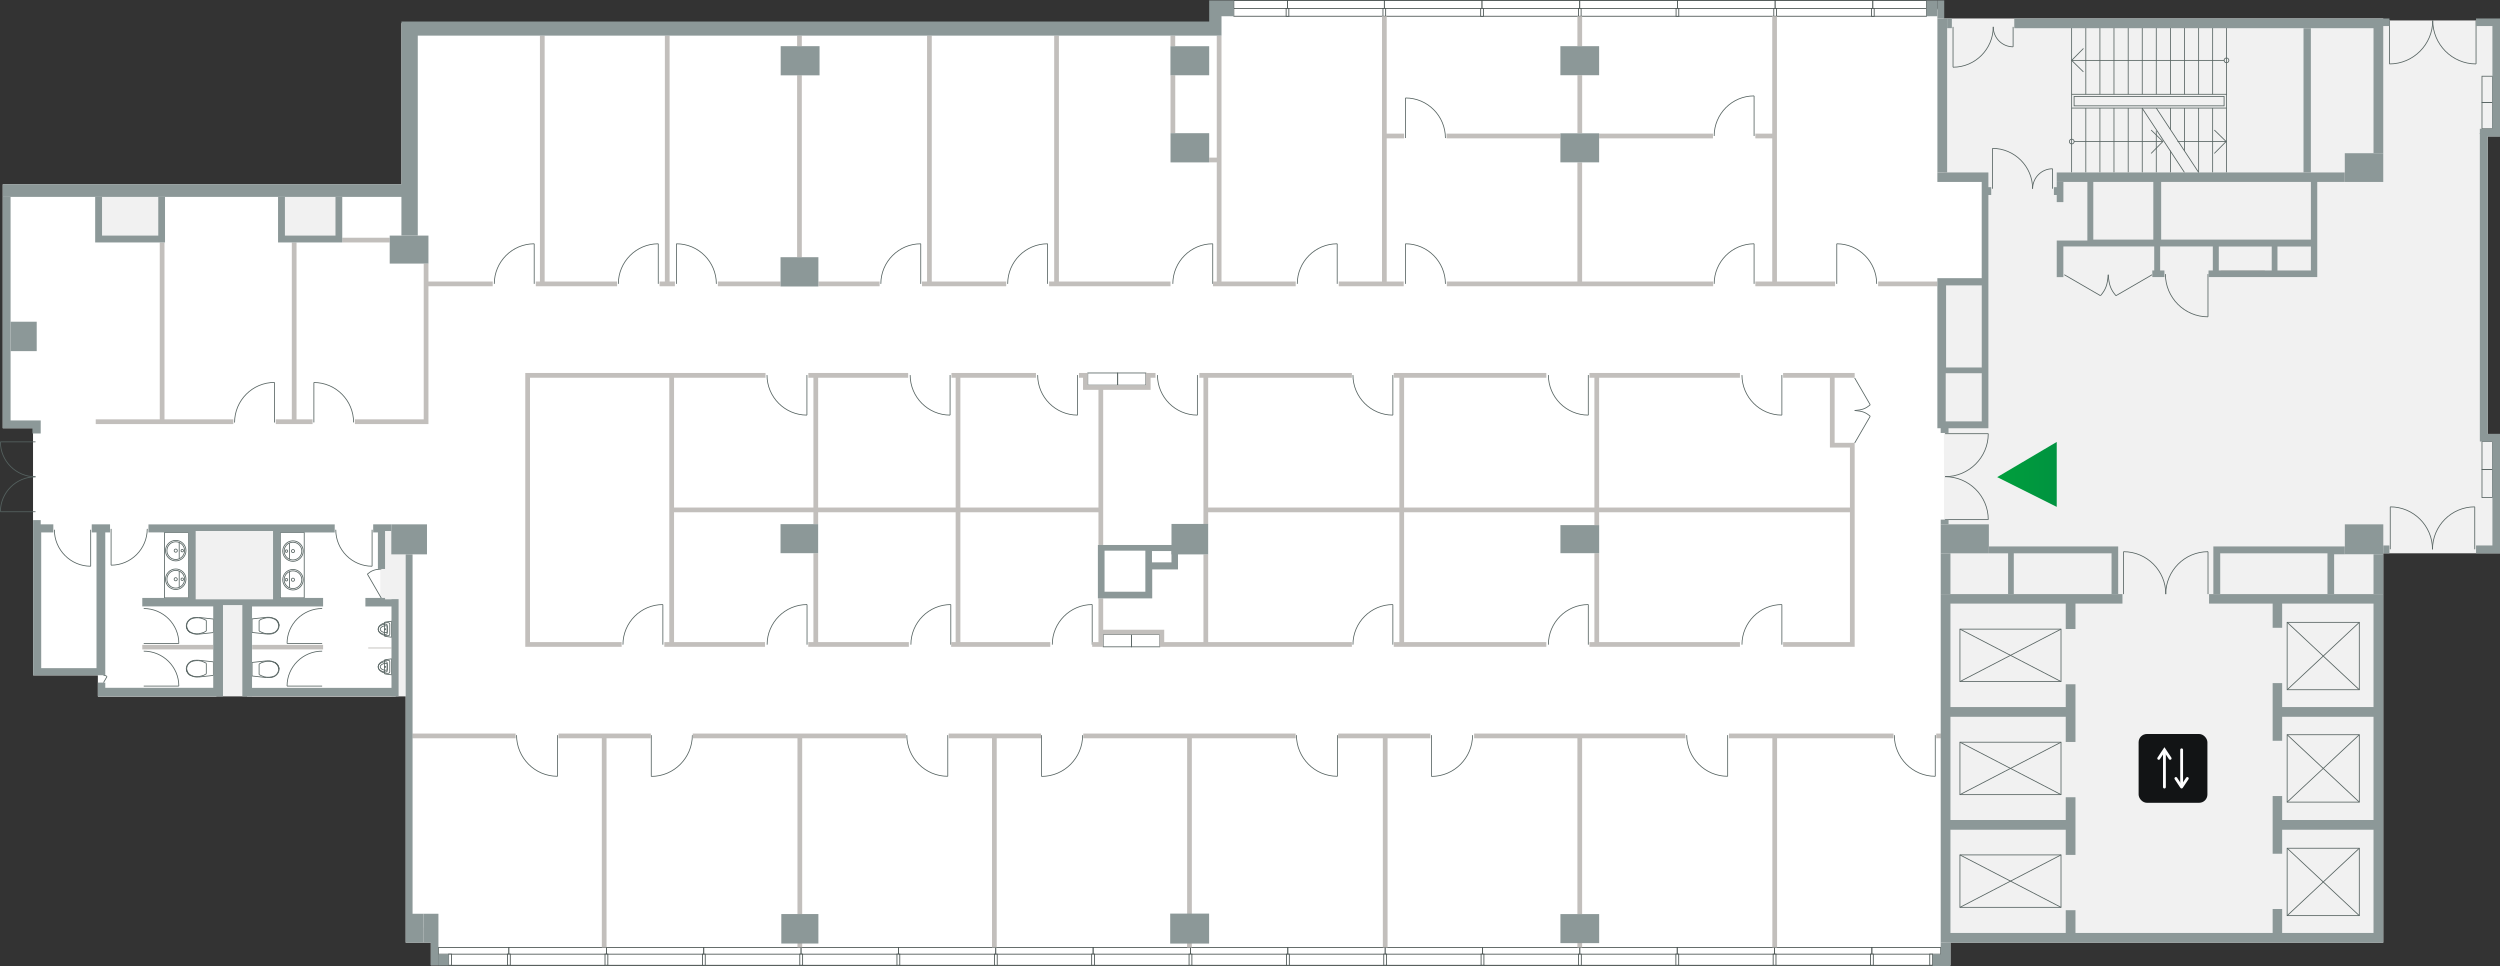 <?xml version="1.0" encoding="UTF-8"?>
<svg id="_Блок_III" data-name="Блок III" xmlns="http://www.w3.org/2000/svg" xmlns:xlink="http://www.w3.org/1999/xlink" viewBox="0 0 618.87 239.18">
  <rect x="0" y="0" width="618.87" height="239.18" fill="#333333" stroke="none"/>
  <defs>
    <style>
      .cls-1 {
        fill: #8c9898;
      }

      .cls-2, .cls-3 {
        fill: #fff;
      }

      .cls-4 {
        fill: #121415;
      }

      .cls-5 {
        fill: #c2bfbc;
      }

      .cls-6 {
        fill: none;
        stroke: #556260;
      }

      .cls-6, .cls-3 {
        stroke-miterlimit: 10;
        stroke-width: .2px;
      }

      .cls-7 {
        fill: url(#_Безымянный_градиент_2);
      }

      .cls-3 {
        stroke: #414b49;
      }

      .cls-8 {
        fill: #f1f1f1;
      }
    </style>
    <linearGradient id="_Безымянный_градиент_2" data-name="Безымянный градиент 2" x1="574.91" y1="62.77" x2="589.65" y2="62.77" gradientTransform="translate(1084.05 180.22) rotate(-180)" gradientUnits="userSpaceOnUse">
      <stop offset="0" stop-color="#009340"/>
      <stop offset="1" stop-color="#009f3c"/>
    </linearGradient>
  </defs>
  <g id="_стены_серые" data-name="стены серые">
    <g>
      <polygon class="cls-8" points="195.11 5.74 99.37 5.74 99.37 45.63 .68 45.63 .68 106.01 8.2 106.01 8.2 167.15 24.24 167.15 24.24 172.39 100.43 172.39 100.43 233.36 106.65 233.36 106.65 238.94 482.83 238.94 482.83 233.36 589.97 233.36 589.97 136.97 618.87 136.97 618.87 107.42 615.81 107.42 615.81 33.76 618.87 33.76 618.87 5.06 589.97 5.06 589.97 4.57 479.59 4.57 479.59 2.1 299.91 2.1 299.91 5.74 195.11 5.74 195.11 5.74"/>
      <polygon class="cls-2" points="196.08 7.57 101.39 7.57 101.39 47.16 84.68 47.16 84.68 59.44 69.6 59.44 69.6 47.42 39.97 47.42 40.03 59.44 24.03 59.44 24.03 47.16 1.86 47.16 1.86 105.84 8.2 105.84 8.2 167.15 24.24 167.15 24.24 172.39 53.58 172.39 53.58 149.09 47.27 149.09 47.27 130.71 68.47 130.71 68.47 149.09 61.14 149.09 61.14 172.39 97.97 172.39 97.97 149.23 94.13 149.23 94.13 130.78 97.97 130.78 98.9 130.78 101.39 130.78 101.39 172.39 101.39 176.03 101.39 229.6 107.18 229.6 107.18 236.12 481.62 236.12 482.41 136.79 481.25 136.79 481.18 69.69 491.28 69.69 491.28 43.63 481.18 43.63 481.18 2.33 300.21 2.33 300.21 7.57 196.08 7.57 196.08 7.57"/>
      <g>
        <rect class="cls-4" x="529.41" y="181.7" width="17.03" height="17.03" rx="2.05" ry="2.05"/>
        <g>
          <g>
            <path class="cls-2" d="M540.06,194.83c-.2,0-.35-.16-.35-.35v-8.87c0-.2,.16-.35,.35-.35s.35,.16,.35,.35v8.87c0,.2-.16,.35-.35,.35Z"/>
            <path class="cls-2" d="M540.06,195.19c-.12,0-.23-.06-.3-.16l-1.42-2.13c-.11-.16-.06-.38,.1-.49,.16-.11,.38-.06,.49,.1l1.12,1.69,1.12-1.69c.11-.16,.33-.21,.49-.1,.16,.11,.21,.33,.1,.49l-1.42,2.13c-.07,.1-.18,.16-.3,.16Z"/>
          </g>
          <g>
            <path class="cls-2" d="M535.8,195.19c-.2,0-.35-.16-.35-.35v-8.87c0-.2,.16-.35,.35-.35s.35,.16,.35,.35v8.87c0,.2-.16,.35-.35,.35Z"/>
            <path class="cls-2" d="M537.22,188.09c-.11,0-.23-.06-.3-.16l-1.12-1.69-1.12,1.69c-.11,.16-.33,.21-.49,.1-.16-.11-.21-.33-.1-.49l1.71-2.57,1.71,2.57c.11,.16,.06,.38-.1,.49-.06,.04-.13,.06-.2,.06Z"/>
          </g>
        </g>
      </g>
      <polygon class="cls-7" points="509.14 125.48 494.4 118.11 509.14 109.4 509.14 125.48"/>
      <g>
        <polyline class="cls-6" points="52.82 156.59 52.82 153.24 49.17 152.84"/>
        <line class="cls-6" x1="49.17" y1="156.99" x2="52.82" y2="156.59"/>
        <line class="cls-6" x1="51.07" y1="156.19" x2="51.07" y2="153.59"/>
        <path class="cls-6" d="M46.11,154.89l.05,.35c.16,1.13,1.33,1.66,2.35,1.75h.65"/>
        <path class="cls-6" d="M49.17,152.84h-.65c-2.03-.04-3.31,2.21-1.6,3.61l.3,.2"/>
        <polyline class="cls-6" points="47.27 153.24 46.97 153.44 46.71 153.69 46.51 153.94 46.36 154.24 46.26 154.59 46.21 154.89"/>
        <polyline class="cls-6" points="49.17 152.94 48.52 152.94 47.87 153.04 47.27 153.24"/>
        <polyline class="cls-6" points="51.07 153.59 50.47 153.29 49.82 153.04 49.17 152.94"/>
        <polyline class="cls-6" points="47.27 156.54 47.87 156.79 48.52 156.89 49.17 156.89 49.82 156.74 50.47 156.54 51.07 156.19"/>
        <polyline class="cls-6" points="46.21 154.89 46.26 155.24 46.36 155.59 46.51 155.89 46.71 156.14 46.97 156.39 47.27 156.54"/>
      </g>
      <g>
        <polyline class="cls-6" points="52.82 167.2 52.82 163.84 49.17 163.44"/>
        <line class="cls-6" x1="49.17" y1="167.6" x2="52.82" y2="167.2"/>
        <line class="cls-6" x1="51.07" y1="166.8" x2="51.07" y2="164.19"/>
        <path class="cls-6" d="M46.11,165.49l.05,.35c.16,1.13,1.33,1.66,2.35,1.75h.65"/>
        <path class="cls-6" d="M49.17,163.44h-.65c-2.03-.04-3.31,2.21-1.6,3.61l.3,.2"/>
        <polyline class="cls-6" points="47.27 163.84 46.97 164.04 46.71 164.29 46.51 164.54 46.36 164.84 46.26 165.19 46.21 165.49"/>
        <polyline class="cls-6" points="49.17 163.54 48.52 163.54 47.87 163.64 47.27 163.84"/>
        <polyline class="cls-6" points="51.07 164.19 50.47 163.89 49.82 163.64 49.17 163.54"/>
        <polyline class="cls-6" points="47.27 167.15 47.87 167.4 48.52 167.5 49.17 167.5 49.82 167.35 50.47 167.15 51.07 166.8"/>
        <polyline class="cls-6" points="46.21 165.49 46.26 165.84 46.36 166.19 46.51 166.49 46.71 166.75 46.97 167 47.27 167.15"/>
      </g>
      <g>
        <polyline class="cls-6" points="62.39 163.99 62.39 167.34 66.04 167.74"/>
        <line class="cls-6" x1="66.04" y1="163.59" x2="62.39" y2="163.99"/>
        <line class="cls-6" x1="64.14" y1="164.39" x2="64.14" y2="166.99"/>
        <path class="cls-6" d="M69.09,165.69l-.05-.35c-.16-1.13-1.33-1.66-2.35-1.75h-.65"/>
        <path class="cls-6" d="M66.04,167.74h.65c2.03,.04,3.31-2.21,1.6-3.61l-.3-.2"/>
        <polyline class="cls-6" points="67.94 167.34 68.24 167.14 68.49 166.89 68.69 166.64 68.84 166.34 68.94 165.99 68.99 165.69"/>
        <polyline class="cls-6" points="66.04 167.64 66.69 167.64 67.34 167.54 67.94 167.34"/>
        <polyline class="cls-6" points="64.14 166.99 64.74 167.29 65.39 167.54 66.04 167.64"/>
        <polyline class="cls-6" points="67.94 164.04 67.34 163.79 66.69 163.69 66.04 163.69 65.39 163.84 64.74 164.04 64.14 164.39"/>
        <polyline class="cls-6" points="68.99 165.69 68.94 165.34 68.84 164.99 68.69 164.69 68.49 164.44 68.24 164.19 67.94 164.04"/>
      </g>
      <g>
        <polyline class="cls-6" points="62.39 153.21 62.39 156.56 66.04 156.96"/>
        <line class="cls-6" x1="66.04" y1="152.81" x2="62.39" y2="153.21"/>
        <line class="cls-6" x1="64.14" y1="153.61" x2="64.14" y2="156.21"/>
        <path class="cls-6" d="M69.09,154.91l-.05-.35c-.16-1.13-1.33-1.66-2.35-1.75h-.65"/>
        <path class="cls-6" d="M66.04,156.96h.65c2.03,.04,3.31-2.21,1.6-3.61l-.3-.2"/>
        <polyline class="cls-6" points="67.94 156.56 68.24 156.36 68.49 156.11 68.69 155.86 68.84 155.56 68.94 155.21 68.99 154.91"/>
        <polyline class="cls-6" points="66.04 156.86 66.69 156.86 67.34 156.76 67.94 156.56"/>
        <polyline class="cls-6" points="64.14 156.21 64.74 156.51 65.39 156.76 66.04 156.86"/>
        <polyline class="cls-6" points="67.94 153.26 67.34 153.01 66.69 152.91 66.04 152.91 65.39 153.06 64.74 153.26 64.14 153.61"/>
        <polyline class="cls-6" points="68.99 154.91 68.94 154.56 68.84 154.21 68.69 153.91 68.49 153.66 68.24 153.41 67.94 153.26"/>
      </g>
      <g>
        <path class="cls-6" d="M75.06,136.42c0,1.4-1.14,2.54-2.54,2.54s-2.53-1.14-2.53-2.54,1.14-2.54,2.53-2.54,2.54,1.14,2.54,2.54Z"/>
        <path class="cls-6" d="M74.71,136.42c0,1.21-.98,2.19-2.19,2.19s-2.18-.98-2.18-2.19,.98-2.19,2.18-2.19,2.19,.98,2.19,2.19Z"/>
        <path class="cls-6" d="M71.22,136.42c0,.17-.14,.31-.31,.31s-.31-.14-.31-.31,.14-.31,.31-.31,.31,.14,.31,.31Z"/>
        <path class="cls-6" d="M72.92,136.42c0,.22-.18,.39-.39,.39s-.39-.18-.39-.39,.18-.39,.39-.39,.39,.18,.39,.39Z"/>
        <line class="cls-6" x1="71.67" y1="134.45" x2="71.67" y2="138.43"/>
        <path class="cls-6" d="M75.06,143.51c0,1.4-1.14,2.54-2.54,2.54s-2.53-1.14-2.53-2.54,1.14-2.54,2.53-2.54,2.54,1.14,2.54,2.54Z"/>
        <path class="cls-6" d="M74.71,143.51c0,1.21-.98,2.19-2.19,2.19s-2.18-.98-2.18-2.19,.98-2.19,2.18-2.19,2.19,.98,2.19,2.19Z"/>
        <path class="cls-6" d="M71.22,143.51c0,.17-.14,.31-.31,.31s-.31-.14-.31-.31,.14-.31,.31-.31,.31,.14,.31,.31Z"/>
        <circle class="cls-6" cx="72.52" cy="143.51" r=".39"/>
        <line class="cls-6" x1="71.67" y1="141.53" x2="71.67" y2="145.51"/>
        <rect class="cls-6" x="69.38" y="131.8" width="5.93" height="16.21"/>
      </g>
      <g>
        <path class="cls-6" d="M40.97,143.39c0-1.4,1.14-2.54,2.54-2.54s2.53,1.14,2.53,2.54-1.14,2.54-2.53,2.54-2.54-1.14-2.54-2.54Z"/>
        <path class="cls-6" d="M41.32,143.39c0-1.21,.98-2.19,2.19-2.19s2.18,.98,2.18,2.19-.98,2.19-2.18,2.19-2.19-.98-2.19-2.19Z"/>
        <path class="cls-6" d="M44.81,143.39c0-.17,.14-.31,.31-.31s.31,.14,.31,.31-.14,.31-.31,.31-.31-.14-.31-.31Z"/>
        <path class="cls-6" d="M43.11,143.39c0-.22,.18-.39,.39-.39s.39,.18,.39,.39-.18,.39-.39,.39-.39-.18-.39-.39Z"/>
        <line class="cls-6" x1="44.36" y1="145.37" x2="44.36" y2="141.38"/>
        <path class="cls-6" d="M40.97,136.31c0-1.4,1.14-2.54,2.54-2.54s2.53,1.14,2.53,2.54-1.14,2.54-2.53,2.54-2.54-1.14-2.54-2.54Z"/>
        <path class="cls-6" d="M41.32,136.31c0-1.21,.98-2.19,2.19-2.19s2.18,.98,2.18,2.19-.98,2.19-2.18,2.19-2.19-.98-2.19-2.19Z"/>
        <path class="cls-6" d="M44.81,136.31c0-.17,.14-.31,.31-.31s.31,.14,.31,.31-.14,.31-.31,.31-.31-.14-.31-.31Z"/>
        <circle class="cls-6" cx="43.51" cy="136.31" r=".39"/>
        <line class="cls-6" x1="44.36" y1="138.28" x2="44.36" y2="134.3"/>
        <rect class="cls-6" x="40.72" y="131.8" width="5.93" height="16.21"/>
      </g>
      <g>
        <path class="cls-6" d="M95.56,166.87c.33,.04,1.34,.18,1.34,.18v-3.95s-1.02,.14-1.34,.18c-.33,.04-.38,.06-.38,.22v3.16c0,.15,.06,.17,.38,.22Z"/>
        <path class="cls-6" d="M93.62,165.08s0,0,0,.01c0,0,0,0,0,.01,.03,.99,1.23,1.44,1.71,1.52,.49,.09,1.16,.18,1.16-.31v-2.49c0-.49-.68-.39-1.16-.31-.48,.08-1.68,.54-1.71,1.52,0,0,0,0,0,.01,0,0,0,0,0,.01Z"/>
        <path class="cls-6" d="M93.62,165.08s0,0,0,.01c0,0,0,0,0,.01,.03,.77,.96,1.13,1.33,1.2,.38,.07,.9,.14,.9-.24v-1.95c0-.38-.52-.31-.9-.24-.38,.07-1.3,.42-1.33,1.2,0,0,0,0,0,.01,0,0,0,0,0,.01Z"/>
        <path class="cls-6" d="M94.13,165.08s0,0,0,0c0,0,0,0,0,0,.02,.52,.74,.76,1.03,.8,.29,.05,.7,.09,.7-.16v-.65h0v-.66c0-.26-.4-.21-.7-.16-.29,.04-1,.28-1.03,.8,0,0,0,0,0,0,0,0,0,0,0,0Z"/>
        <path class="cls-6" d="M95.18,165.08c0,.09,.07,.15,.15,.15s.15-.07,.15-.15-.07-.15-.15-.15-.15,.07-.15,.15Z"/>
      </g>
      <g>
        <path class="cls-6" d="M95.56,157.56c.33,.04,1.34,.18,1.34,.18v-3.95s-1.02,.14-1.34,.18c-.33,.04-.38,.06-.38,.22v3.16c0,.15,.06,.17,.38,.22Z"/>
        <path class="cls-6" d="M93.62,155.77s0,0,0,.01c0,0,0,0,0,.01,.03,.99,1.23,1.44,1.71,1.52,.49,.09,1.16,.18,1.16-.31v-2.49c0-.49-.68-.39-1.16-.31-.48,.08-1.68,.54-1.71,1.52,0,0,0,0,0,.01,0,0,0,0,0,.01Z"/>
        <path class="cls-6" d="M93.62,155.77s0,0,0,.01c0,0,0,0,0,.01,.03,.77,.96,1.13,1.33,1.2,.38,.07,.9,.14,.9-.24v-1.95c0-.38-.52-.31-.9-.24-.38,.07-1.3,.42-1.33,1.2,0,0,0,0,0,.01,0,0,0,0,0,.01Z"/>
        <path class="cls-6" d="M94.13,155.77s0,0,0,0c0,0,0,0,0,0,.02,.52,.74,.76,1.03,.8,.29,.05,.7,.09,.7-.16v-.65h0v-.66c0-.26-.4-.21-.7-.16-.29,.04-1,.28-1.03,.8,0,0,0,0,0,0,0,0,0,0,0,0Z"/>
        <path class="cls-6" d="M95.18,155.77c0,.09,.07,.15,.15,.15s.15-.07,.15-.15-.07-.15-.15-.15-.15,.07-.15,.15Z"/>
      </g>
      <g>
        <g>
          <path class="cls-6" d="M.1,126.68c0-4.78,3.9-8.65,8.69-8.65"/>
          <line class="cls-6" x1="8.79" y1="126.68" x2=".1" y2="126.68"/>
        </g>
        <g>
          <path class="cls-6" d="M.1,109.38c0,4.78,3.9,8.65,8.69,8.65"/>
          <line class="cls-6" x1="8.79" y1="109.38" x2=".1" y2="109.38"/>
        </g>
      </g>
      <g>
        <g>
          <path class="cls-6" d="M492.19,107.36c0,5.88-4.8,10.64-10.68,10.64"/>
          <line class="cls-6" x1="481.5" y1="107.36" x2="492.19" y2="107.36"/>
        </g>
        <g>
          <path class="cls-6" d="M492.19,128.63c0-5.88-4.8-10.63-10.68-10.63"/>
          <line class="cls-6" x1="481.5" y1="128.63" x2="492.19" y2="128.63"/>
        </g>
      </g>
      <g>
        <g>
          <path class="cls-6" d="M525.68,136.57c5.78,0,10.46,4.72,10.46,10.5"/>
          <line class="cls-6" x1="525.68" y1="147.07" x2="525.68" y2="136.57"/>
        </g>
        <g>
          <path class="cls-6" d="M546.59,136.57c-5.78,0-10.46,4.72-10.46,10.5"/>
          <line class="cls-6" x1="546.59" y1="147.07" x2="546.59" y2="136.57"/>
        </g>
      </g>
      <g>
        <g>
          <path class="cls-6" d="M591.7,125.47c5.78,0,10.46,4.72,10.46,10.51"/>
          <line class="cls-6" x1="591.7" y1="135.97" x2="591.7" y2="125.47"/>
        </g>
        <g>
          <path class="cls-6" d="M612.62,125.47c-5.78,0-10.46,4.72-10.46,10.51"/>
          <line class="cls-6" x1="612.62" y1="135.97" x2="612.62" y2="125.47"/>
        </g>
      </g>
      <g>
        <g>
          <path class="cls-6" d="M612.94,15.83c-5.93,0-10.72-4.84-10.72-10.77"/>
          <line class="cls-6" x1="612.94" y1="5.06" x2="612.94" y2="15.83"/>
        </g>
        <g>
          <path class="cls-6" d="M591.5,15.83c5.93,0,10.72-4.84,10.72-10.77"/>
          <line class="cls-6" x1="591.5" y1="5.06" x2="591.5" y2="15.83"/>
        </g>
      </g>
      <g>
        <path class="cls-6" d="M27.5,139.91c4.95,0,8.95-4.04,8.95-8.99"/>
        <line class="cls-6" x1="27.5" y1="130.92" x2="27.5" y2="139.91"/>
      </g>
      <g>
        <path class="cls-6" d="M44.27,159.29c0-4.78-3.91-8.65-8.69-8.65"/>
        <line class="cls-6" x1="35.58" y1="159.29" x2="44.27" y2="159.29"/>
      </g>
      <g>
        <path class="cls-6" d="M44.27,169.84c0-4.78-3.91-8.65-8.69-8.65"/>
        <line class="cls-6" x1="35.58" y1="169.84" x2="44.27" y2="169.84"/>
      </g>
      <g>
        <path class="cls-6" d="M71.06,159.29c0-4.78,3.91-8.65,8.69-8.65"/>
        <line class="cls-6" x1="79.75" y1="159.29" x2="71.06" y2="159.29"/>
      </g>
      <g>
        <path class="cls-6" d="M71.06,169.84c0-4.78,3.91-8.65,8.69-8.65"/>
        <line class="cls-6" x1="79.75" y1="169.84" x2="71.06" y2="169.84"/>
      </g>
      <g>
        <path class="cls-6" d="M22.45,140.17c-4.97,0-8.99-4.06-8.99-9.03"/>
        <line class="cls-6" x1="22.45" y1="131.14" x2="22.45" y2="140.17"/>
      </g>
      <g>
        <path class="cls-6" d="M479.07,192.17c-5.61,0-10.14-4.58-10.14-10.19"/>
        <line class="cls-6" x1="479.07" y1="181.98" x2="479.07" y2="192.17"/>
      </g>
      <g>
        <path class="cls-6" d="M427.68,192.17c-5.61,0-10.14-4.58-10.14-10.19"/>
        <line class="cls-6" x1="427.68" y1="181.98" x2="427.68" y2="192.17"/>
      </g>
      <g>
        <path class="cls-6" d="M331.07,192.17c-5.61,0-10.14-4.58-10.14-10.19"/>
        <line class="cls-6" x1="331.07" y1="181.98" x2="331.07" y2="192.17"/>
      </g>
      <g>
        <path class="cls-6" d="M234.62,192.17c-5.61,0-10.14-4.58-10.14-10.19"/>
        <line class="cls-6" x1="234.62" y1="181.98" x2="234.62" y2="192.17"/>
      </g>
      <g>
        <path class="cls-6" d="M138.01,192.17c-5.61,0-10.14-4.58-10.14-10.19"/>
        <line class="cls-6" x1="138.01" y1="181.98" x2="138.01" y2="192.17"/>
      </g>
      <g>
        <path class="cls-6" d="M354.36,192.2c5.62,0,10.17-4.59,10.17-10.22"/>
        <line class="cls-6" x1="354.36" y1="181.98" x2="354.36" y2="192.2"/>
      </g>
      <g>
        <path class="cls-6" d="M257.84,192.2c5.62,0,10.17-4.59,10.17-10.22"/>
        <line class="cls-6" x1="257.84" y1="181.98" x2="257.84" y2="192.2"/>
      </g>
      <g>
        <path class="cls-6" d="M161.22,192.2c5.62,0,10.17-4.59,10.17-10.22"/>
        <line class="cls-6" x1="161.22" y1="181.98" x2="161.22" y2="192.2"/>
      </g>
      <g>
        <path class="cls-6" d="M434.22,60.35c-5.46,0-9.88,4.46-9.88,9.92"/>
        <line class="cls-6" x1="434.22" y1="70.27" x2="434.22" y2="60.35"/>
      </g>
      <g>
        <path class="cls-6" d="M331.02,60.35c-5.46,0-9.88,4.46-9.88,9.92"/>
        <line class="cls-6" x1="331.02" y1="70.27" x2="331.02" y2="60.35"/>
      </g>
      <g>
        <path class="cls-6" d="M300.21,60.35c-5.46,0-9.88,4.46-9.88,9.92"/>
        <line class="cls-6" x1="300.21" y1="70.27" x2="300.21" y2="60.35"/>
      </g>
      <g>
        <path class="cls-6" d="M259.33,60.35c-5.46,0-9.88,4.46-9.88,9.92"/>
        <line class="cls-6" x1="259.33" y1="70.27" x2="259.33" y2="60.35"/>
      </g>
      <g>
        <path class="cls-6" d="M227.93,60.35c-5.46,0-9.88,4.46-9.88,9.92"/>
        <line class="cls-6" x1="227.93" y1="70.27" x2="227.93" y2="60.35"/>
      </g>
      <g>
        <path class="cls-6" d="M162.95,60.35c-5.46,0-9.88,4.46-9.88,9.92"/>
        <line class="cls-6" x1="162.95" y1="70.27" x2="162.95" y2="60.35"/>
      </g>
      <g>
        <path class="cls-6" d="M132.24,60.35c-5.46,0-9.88,4.46-9.88,9.92"/>
        <line class="cls-6" x1="132.24" y1="70.27" x2="132.24" y2="60.35"/>
      </g>
      <g>
        <path class="cls-6" d="M434.22,23.74c-5.46,0-9.88,4.46-9.88,9.92"/>
        <line class="cls-6" x1="434.22" y1="33.66" x2="434.22" y2="23.74"/>
      </g>
      <g>
        <path class="cls-6" d="M77.7,94.69c5.44,0,9.83,4.44,9.83,9.88"/>
        <line class="cls-6" x1="77.7" y1="104.57" x2="77.7" y2="94.69"/>
      </g>
      <g>
        <path class="cls-6" d="M546.58,78.43c-5.83,0-10.54-4.76-10.54-10.59"/>
        <line class="cls-6" x1="546.58" y1="67.84" x2="546.58" y2="78.43"/>
      </g>
      <g>
        <path class="cls-6" d="M454.69,60.35c5.46,0,9.88,4.46,9.88,9.92"/>
        <line class="cls-6" x1="454.69" y1="70.27" x2="454.69" y2="60.35"/>
      </g>
      <g>
        <path class="cls-6" d="M441.1,102.76c-5.46,0-9.88-4.46-9.88-9.92"/>
        <line class="cls-6" x1="441.1" y1="92.84" x2="441.1" y2="102.76"/>
      </g>
      <g>
        <path class="cls-6" d="M393.18,102.76c-5.46,0-9.88-4.46-9.88-9.92"/>
        <line class="cls-6" x1="393.18" y1="92.84" x2="393.18" y2="102.76"/>
      </g>
      <g>
        <path class="cls-6" d="M441.1,149.66c-5.46,0-9.88,4.46-9.88,9.92"/>
        <line class="cls-6" x1="441.1" y1="159.59" x2="441.1" y2="149.66"/>
      </g>
      <g>
        <path class="cls-6" d="M393.18,149.66c-5.46,0-9.88,4.46-9.88,9.92"/>
        <line class="cls-6" x1="393.18" y1="159.59" x2="393.18" y2="149.66"/>
      </g>
      <g>
        <path class="cls-6" d="M344.8,149.66c-5.46,0-9.88,4.46-9.88,9.92"/>
        <line class="cls-6" x1="344.8" y1="159.59" x2="344.8" y2="149.66"/>
      </g>
      <g>
        <path class="cls-6" d="M270.37,149.66c-5.46,0-9.88,4.46-9.88,9.92"/>
        <line class="cls-6" x1="270.37" y1="159.59" x2="270.37" y2="149.66"/>
      </g>
      <g>
        <path class="cls-6" d="M235.37,149.66c-5.46,0-9.88,4.46-9.88,9.92"/>
        <line class="cls-6" x1="235.37" y1="159.59" x2="235.37" y2="149.66"/>
      </g>
      <g>
        <path class="cls-6" d="M199.78,149.66c-5.46,0-9.88,4.46-9.88,9.92"/>
        <line class="cls-6" x1="199.78" y1="159.59" x2="199.78" y2="149.66"/>
      </g>
      <g>
        <path class="cls-6" d="M164.09,149.66c-5.46,0-9.88,4.46-9.88,9.92"/>
        <line class="cls-6" x1="164.09" y1="159.59" x2="164.09" y2="149.66"/>
      </g>
      <g>
        <path class="cls-6" d="M67.95,94.67c-5.46,0-9.88,4.46-9.88,9.92"/>
        <line class="cls-6" x1="67.95" y1="104.59" x2="67.95" y2="94.67"/>
      </g>
      <g>
        <path class="cls-6" d="M344.8,102.76c-5.46,0-9.88-4.46-9.88-9.92"/>
        <line class="cls-6" x1="344.8" y1="92.84" x2="344.8" y2="102.76"/>
      </g>
      <g>
        <path class="cls-6" d="M296.41,102.76c-5.46,0-9.88-4.46-9.88-9.92"/>
        <line class="cls-6" x1="296.41" y1="92.84" x2="296.41" y2="102.76"/>
      </g>
      <g>
        <path class="cls-6" d="M266.75,102.76c-5.46,0-9.88-4.46-9.88-9.92"/>
        <line class="cls-6" x1="266.75" y1="92.84" x2="266.75" y2="102.76"/>
      </g>
      <g>
        <path class="cls-6" d="M235.19,102.76c-5.46,0-9.88-4.46-9.88-9.92"/>
        <line class="cls-6" x1="235.19" y1="92.84" x2="235.19" y2="102.76"/>
      </g>
      <g>
        <path class="cls-6" d="M199.75,102.76c-5.46,0-9.88-4.46-9.88-9.92"/>
        <line class="cls-6" x1="199.75" y1="92.84" x2="199.75" y2="102.76"/>
      </g>
      <g>
        <path class="cls-6" d="M347.93,60.35c5.46,0,9.88,4.46,9.88,9.92"/>
        <line class="cls-6" x1="347.93" y1="70.27" x2="347.93" y2="60.35"/>
      </g>
      <g>
        <path class="cls-6" d="M167.45,60.35c5.46,0,9.88,4.46,9.88,9.92"/>
        <line class="cls-6" x1="167.45" y1="70.27" x2="167.45" y2="60.35"/>
      </g>
      <g>
        <path class="cls-6" d="M347.93,24.25c5.46,0,9.88,4.46,9.88,9.92"/>
        <line class="cls-6" x1="347.93" y1="34.17" x2="347.93" y2="24.25"/>
      </g>
      <g>
        <path class="cls-6" d="M92.11,140.17c-4.97,0-8.99-4.06-8.99-9.03"/>
        <line class="cls-6" x1="92.11" y1="131.14" x2="92.11" y2="140.17"/>
      </g>
      <g>
        <g>
          <line class="cls-6" x1="532.75" y1="68.01" x2="523.8" y2="73.2"/>
          <path class="cls-6" d="M523.8,73.2c-1.32-1.53-1.73-2.7-1.91-5.19"/>
        </g>
        <g>
          <line class="cls-6" x1="511.02" y1="68.01" x2="519.97" y2="73.2"/>
          <path class="cls-6" d="M519.97,73.2c1.32-1.53,1.73-2.7,1.91-5.19"/>
        </g>
      </g>
      <g>
        <g>
          <line class="cls-6" x1="459.12" y1="93.56" x2="462.97" y2="100.2"/>
          <path class="cls-6" d="M462.97,100.2c-1.13,.98-2,1.28-3.84,1.42"/>
        </g>
        <g>
          <line class="cls-6" x1="459.12" y1="109.67" x2="462.97" y2="103.04"/>
          <path class="cls-6" d="M462.97,103.04c-1.13-.98-2-1.28-3.84-1.42"/>
        </g>
      </g>
      <g>
        <line class="cls-6" x1="94.4" y1="148.08" x2="90.95" y2="142.12"/>
        <path class="cls-6" d="M90.95,142.12c1.02-.88,1.79-1.15,3.45-1.27"/>
      </g>
      <g>
        <line class="cls-6" x1="25.62" y1="168.98" x2="26.49" y2="167.48"/>
        <path class="cls-6" d="M26.49,167.48c-.26-.22-.45-.29-.87-.32"/>
      </g>
      <g>
        <rect class="cls-6" x="512.83" y="23.34" width="38.34" height="3.41"/>
        <rect class="cls-6" x="513.44" y="23.88" width="37.13" height="2.32"/>
        <line class="cls-6" x1="551.16" y1="23.34" x2="551.16" y2="6.83"/>
        <line class="cls-6" x1="547.74" y1="23.34" x2="547.74" y2="6.83"/>
        <line class="cls-6" x1="544.27" y1="23.34" x2="544.27" y2="6.83"/>
        <line class="cls-6" x1="540.76" y1="23.34" x2="540.76" y2="6.83"/>
        <line class="cls-6" x1="537.29" y1="23.34" x2="537.29" y2="6.83"/>
        <line class="cls-6" x1="533.78" y1="23.34" x2="533.78" y2="6.83"/>
        <line class="cls-6" x1="530.31" y1="23.34" x2="530.31" y2="6.83"/>
        <line class="cls-6" x1="526.83" y1="23.34" x2="526.83" y2="6.83"/>
        <line class="cls-6" x1="523.31" y1="23.34" x2="523.31" y2="6.83"/>
        <line class="cls-6" x1="519.83" y1="23.34" x2="519.83" y2="6.83"/>
        <line class="cls-6" x1="516.34" y1="23.34" x2="516.34" y2="6.83"/>
        <line class="cls-6" x1="512.83" y1="23.34" x2="512.83" y2="6.83"/>
        <line class="cls-6" x1="551.16" y1="42.69" x2="551.16" y2="26.75"/>
        <line class="cls-6" x1="547.74" y1="42.69" x2="547.74" y2="26.75"/>
        <line class="cls-6" x1="544.27" y1="42.69" x2="544.27" y2="26.75"/>
        <line class="cls-6" x1="540.76" y1="37.36" x2="540.76" y2="26.75"/>
        <line class="cls-6" x1="537.29" y1="32.16" x2="537.29" y2="26.75"/>
        <line class="cls-6" x1="537.29" y1="42.69" x2="537.29" y2="37.28"/>
        <line class="cls-6" x1="544.27" y1="42.69" x2="533.78" y2="26.75"/>
        <line class="cls-6" x1="540.76" y1="42.69" x2="530.27" y2="26.75"/>
        <line class="cls-6" x1="533.78" y1="42.69" x2="533.78" y2="32.33"/>
        <line class="cls-6" x1="530.31" y1="42.69" x2="530.31" y2="26.75"/>
        <line class="cls-6" x1="526.83" y1="42.69" x2="526.83" y2="26.75"/>
        <line class="cls-6" x1="523.31" y1="42.69" x2="523.31" y2="26.75"/>
        <line class="cls-6" x1="519.83" y1="42.69" x2="519.83" y2="26.75"/>
        <line class="cls-6" x1="516.34" y1="42.69" x2="516.34" y2="26.75"/>
        <line class="cls-6" x1="512.83" y1="42.69" x2="512.83" y2="26.75"/>
        <line class="cls-6" x1="550.6" y1="14.95" x2="512.83" y2="14.95"/>
        <line class="cls-6" x1="515.75" y1="12" x2="512.83" y2="14.95"/>
        <line class="cls-6" x1="515.74" y1="17.79" x2="512.83" y2="14.95"/>
        <path class="cls-6" d="M551.16,15.53c-.32,0-.59-.26-.59-.59s.26-.59,.59-.59,.59,.26,.59,.59-.26,.59-.59,.59Z"/>
        <line class="cls-6" x1="513.42" y1="35.03" x2="535.51" y2="35.03"/>
        <line class="cls-6" x1="532.5" y1="37.98" x2="535.42" y2="35.03"/>
        <line class="cls-6" x1="532.51" y1="32.19" x2="535.42" y2="35.03"/>
        <line class="cls-6" x1="539.03" y1="35.03" x2="551.16" y2="35.03"/>
        <line class="cls-6" x1="548.15" y1="37.98" x2="551.07" y2="35.03"/>
        <line class="cls-6" x1="548.16" y1="32.19" x2="551.07" y2="35.03"/>
        <path class="cls-6" d="M512.86,34.45c.32,0,.59,.26,.59,.59,0,.32-.26,.59-.59,.59s-.59-.26-.59-.59,.26-.59,.59-.59Z"/>
      </g>
      <g>
        <g>
          <path class="cls-6" d="M498.34,11.59c-2.72,0-4.92-2.22-4.92-4.94"/>
          <line class="cls-6" x1="498.34" y1="6.65" x2="498.34" y2="11.59"/>
        </g>
        <g>
          <path class="cls-6" d="M483.47,16.64c5.5,0,9.95-4.49,9.95-9.99"/>
          <line class="cls-6" x1="483.47" y1="6.65" x2="483.47" y2="16.64"/>
        </g>
      </g>
      <g>
        <g>
          <path class="cls-6" d="M508.09,41.78c-2.72,0-4.92,2.22-4.92,4.94"/>
          <line class="cls-6" x1="508.09" y1="46.72" x2="508.09" y2="41.78"/>
        </g>
        <g>
          <path class="cls-6" d="M493.22,36.73c5.5,0,9.95,4.49,9.95,9.99"/>
          <line class="cls-6" x1="493.22" y1="46.72" x2="493.22" y2="36.73"/>
        </g>
      </g>
      <g>
        <rect class="cls-6" x="485.18" y="211.63" width="25.02" height="12.98"/>
        <line class="cls-6" x1="485.18" y1="224.61" x2="510.2" y2="211.63"/>
        <line class="cls-6" x1="485.18" y1="211.63" x2="510.2" y2="224.61"/>
      </g>
      <g>
        <rect class="cls-6" x="485.18" y="183.73" width="25.02" height="12.98"/>
        <line class="cls-6" x1="485.18" y1="196.71" x2="510.2" y2="183.73"/>
        <line class="cls-6" x1="485.18" y1="183.73" x2="510.2" y2="196.71"/>
      </g>
      <g>
        <rect class="cls-6" x="485.18" y="155.74" width="25.02" height="12.98"/>
        <line class="cls-6" x1="485.18" y1="168.72" x2="510.2" y2="155.74"/>
        <line class="cls-6" x1="485.18" y1="155.74" x2="510.2" y2="168.72"/>
      </g>
      <g>
        <rect class="cls-6" x="566.18" y="154.06" width="17.86" height="16.68"/>
        <line class="cls-6" x1="566.18" y1="170.75" x2="584.04" y2="154.06"/>
        <line class="cls-6" x1="566.18" y1="154.06" x2="584.04" y2="170.75"/>
      </g>
      <g>
        <rect class="cls-6" x="566.18" y="181.88" width="17.86" height="16.68"/>
        <line class="cls-6" x1="566.18" y1="198.56" x2="584.04" y2="181.88"/>
        <line class="cls-6" x1="566.18" y1="181.88" x2="584.04" y2="198.56"/>
      </g>
      <g>
        <rect class="cls-6" x="566.18" y="209.98" width="17.86" height="16.68"/>
        <line class="cls-6" x1="566.18" y1="226.67" x2="584.04" y2="209.98"/>
        <line class="cls-6" x1="566.18" y1="209.98" x2="584.04" y2="226.67"/>
      </g>
      <line class="cls-6" x1="613.88" y1="33.06" x2="616.64" y2="33.06"/>
      <rect class="cls-6" x="614.41" y="25.38" width="2.58" height="6.5"/>
      <rect class="cls-6" x="614.41" y="18.87" width="2.58" height="6.5"/>
      <rect class="cls-6" x="614.41" y="109.3" width="2.58" height="6.93"/>
      <rect class="cls-6" x="614.41" y="116.24" width="2.58" height="6.93"/>
      <rect class="cls-6" x="269.27" y="92.33" width="7.41" height="3.01"/>
      <rect class="cls-6" x="276.67" y="92.33" width="6.99" height="3.01"/>
      <rect class="cls-6" x="273.09" y="157.06" width="7.01" height="3.06"/>
      <rect class="cls-6" x="280.1" y="157.06" width="7.01" height="3.06"/>
      <g>
        <rect class="cls-3" x="108.53" y="234.54" width="17.45" height="4.41"/>
        <line class="cls-3" x1="108.53" y1="236.2" x2="125.98" y2="236.2"/>
      </g>
      <g>
        <rect class="cls-3" x="125.98" y="234.54" width="24.14" height="4.41"/>
        <line class="cls-3" x1="125.98" y1="236.2" x2="150.12" y2="236.2"/>
      </g>
      <g>
        <rect class="cls-3" x="150.12" y="234.54" width="24.08" height="4.41"/>
        <line class="cls-3" x1="150.12" y1="236.2" x2="174.2" y2="236.2"/>
      </g>
      <g>
        <rect class="cls-3" x="174.23" y="234.54" width="24.08" height="4.41"/>
        <line class="cls-3" x1="174.23" y1="236.2" x2="198.32" y2="236.2"/>
      </g>
      <g>
        <rect class="cls-3" x="198.32" y="234.54" width="24.08" height="4.41"/>
        <line class="cls-3" x1="198.32" y1="236.2" x2="222.4" y2="236.2"/>
      </g>
      <g>
        <rect class="cls-3" x="222.43" y="234.54" width="24.08" height="4.41"/>
        <line class="cls-3" x1="222.43" y1="236.2" x2="246.51" y2="236.2"/>
      </g>
      <g>
        <rect class="cls-3" x="246.51" y="234.54" width="24.08" height="4.41"/>
        <line class="cls-3" x1="246.51" y1="236.2" x2="270.6" y2="236.2"/>
      </g>
      <g>
        <rect class="cls-3" x="270.63" y="234.54" width="24.08" height="4.41"/>
        <line class="cls-3" x1="270.63" y1="236.2" x2="294.71" y2="236.2"/>
      </g>
      <g>
        <rect class="cls-3" x="294.71" y="234.54" width="24.08" height="4.41"/>
        <line class="cls-3" x1="294.71" y1="236.2" x2="318.79" y2="236.2"/>
      </g>
      <g>
        <rect class="cls-3" x="318.82" y="234.54" width="24.08" height="4.41"/>
        <line class="cls-3" x1="318.82" y1="236.2" x2="342.91" y2="236.2"/>
      </g>
      <g>
        <rect class="cls-3" x="342.91" y="234.54" width="24.08" height="4.41"/>
        <line class="cls-3" x1="342.91" y1="236.2" x2="366.99" y2="236.2"/>
      </g>
      <g>
        <rect class="cls-3" x="367.02" y="234.54" width="24.08" height="4.41"/>
        <line class="cls-3" x1="367.02" y1="236.2" x2="391.1" y2="236.2"/>
      </g>
      <g>
        <rect class="cls-3" x="391.1" y="234.54" width="24.08" height="4.41"/>
        <line class="cls-3" x1="391.1" y1="236.2" x2="415.18" y2="236.2"/>
      </g>
      <g>
        <rect class="cls-3" x="415.22" y="234.54" width="24.08" height="4.41"/>
        <line class="cls-3" x1="415.22" y1="236.2" x2="439.3" y2="236.2"/>
      </g>
      <g>
        <rect class="cls-3" x="439.3" y="234.54" width="24.08" height="4.41"/>
        <line class="cls-3" x1="439.3" y1="236.2" x2="463.38" y2="236.2"/>
      </g>
      <g>
        <rect class="cls-3" x="463.41" y="234.54" width="17.01" height="4.41"/>
        <line class="cls-3" x1="463.41" y1="236.2" x2="480.42" y2="236.2"/>
      </g>
      <rect class="cls-3" x="110.04" y="237.22" width="2.74" height=".7" transform="translate(-126.16 348.98) rotate(-90)"/>
      <rect class="cls-3" x="124.61" y="237.22" width="2.74" height=".7" transform="translate(-111.6 363.55) rotate(-90)"/>
      <rect class="cls-3" x="148.75" y="237.22" width="2.74" height=".7" transform="translate(-87.45 387.69) rotate(-90)"/>
      <rect class="cls-3" x="172.86" y="237.22" width="2.74" height=".7" transform="translate(-63.34 411.81) rotate(-90)"/>
      <rect class="cls-3" x="196.98" y="237.22" width="2.74" height=".7" transform="translate(-39.23 435.92) rotate(-90)"/>
      <rect class="cls-3" x="221.03" y="237.22" width="2.74" height=".7" transform="translate(-15.18 459.97) rotate(-90)"/>
      <rect class="cls-3" x="245.14" y="237.22" width="2.74" height=".7" transform="translate(8.94 484.09) rotate(-90)"/>
      <rect class="cls-3" x="269.23" y="237.22" width="2.74" height=".7" transform="translate(33.02 508.17) rotate(-90)"/>
      <g>
        <rect class="cls-3" x="305.43" y=".1" width="13.29" height="3.92"/>
        <line class="cls-3" x1="318.73" y1="2.1" x2="305.43" y2="2.1"/>
      </g>
      <g>
        <rect class="cls-3" x="318.73" y=".1" width="23.97" height="3.92"/>
        <line class="cls-3" x1="342.69" y1="2.1" x2="318.73" y2="2.1"/>
      </g>
      <g>
        <rect class="cls-3" x="342.69" y=".1" width="24.19" height="3.92"/>
        <line class="cls-3" x1="366.88" y1="2.1" x2="342.69" y2="2.1"/>
      </g>
      <g>
        <rect class="cls-3" x="366.88" y=".1" width="24.19" height="3.92"/>
        <line class="cls-3" x1="391.07" y1="2.1" x2="366.88" y2="2.1"/>
      </g>
      <g>
        <rect class="cls-3" x="391.07" y=".1" width="24.19" height="3.92"/>
        <line class="cls-3" x1="415.25" y1="2.1" x2="391.07" y2="2.1"/>
      </g>
      <g>
        <rect class="cls-3" x="415.25" y=".1" width="24.19" height="3.92"/>
        <line class="cls-3" x1="439.44" y1="2.1" x2="415.25" y2="2.1"/>
      </g>
      <g>
        <rect class="cls-3" x="439.44" y=".1" width="24.19" height="3.92"/>
        <line class="cls-3" x1="463.63" y1="2.1" x2="439.44" y2="2.1"/>
      </g>
      <g>
        <rect class="cls-3" x="463.63" y=".1" width="13.27" height="3.92"/>
        <line class="cls-3" x1="476.89" y1="2.1" x2="463.63" y2="2.1"/>
      </g>
      <rect class="cls-3" x="293.34" y="237.22" width="2.74" height=".7" transform="translate(57.13 532.28) rotate(-90)"/>
      <rect class="cls-3" x="317.45" y="237.22" width="2.74" height=".7" transform="translate(81.25 556.4) rotate(-90)"/>
      <rect class="cls-3" x="341.54" y="237.22" width="2.74" height=".7" transform="translate(105.33 580.48) rotate(-90)"/>
      <rect class="cls-3" x="365.62" y="237.22" width="2.74" height=".7" transform="translate(129.42 604.56) rotate(-90)"/>
      <rect class="cls-3" x="389.73" y="237.22" width="2.74" height=".7" transform="translate(153.53 628.68) rotate(-90)"/>
      <rect class="cls-3" x="413.85" y="237.22" width="2.74" height=".7" transform="translate(177.64 652.79) rotate(-90)"/>
      <rect class="cls-3" x="437.93" y="237.22" width="2.74" height=".7" transform="translate(201.72 676.87) rotate(-90)"/>
      <rect class="cls-3" x="462.01" y="237.22" width="2.74" height=".7" transform="translate(225.81 700.95) rotate(-90)"/>
      <rect class="cls-3" x="476.7" y="237.22" width="2.74" height=".7" transform="translate(240.49 715.64) rotate(-90)"/>
      <rect class="cls-3" x="341.73" y="2.72" width="1.92" height=".67" transform="translate(339.63 345.76) rotate(-90)"/>
      <rect class="cls-3" x="365.92" y="2.72" width="1.92" height=".67" transform="translate(363.82 369.94) rotate(-90)"/>
      <rect class="cls-3" x="390.11" y="2.72" width="1.92" height=".67" transform="translate(388.01 394.13) rotate(-90)"/>
      <rect class="cls-3" x="414.29" y="2.72" width="1.92" height=".67" transform="translate(412.19 418.32) rotate(-90)"/>
      <rect class="cls-3" x="438.48" y="2.72" width="1.92" height=".67" transform="translate(436.38 442.5) rotate(-90)"/>
      <rect class="cls-3" x="462.67" y="2.72" width="1.92" height=".67" transform="translate(460.56 466.69) rotate(-90)"/>
      <rect class="cls-3" x="317.77" y="2.72" width="1.92" height=".67" transform="translate(315.66 321.79) rotate(-90)"/>
      <rect class="cls-5" x="43.45" y="151.42" width="1.12" height="17.56" transform="translate(-116.2 204.21) rotate(-90)"/>
      <rect class="cls-5" x="70.64" y="151.42" width="1.12" height="17.56" transform="translate(-89 231.4) rotate(-90)"/>
      <rect class="cls-5" x="93.91" y="157.53" width=".23" height="5.76" transform="translate(-66.38 254.43) rotate(-90)"/>
      <rect class="cls-5" x="289.03" y="9.54" width="2.61" height="1.17" transform="translate(280.21 300.46) rotate(-90)"/>
      <rect class="cls-5" x="283.17" y="25.21" width="14.34" height="1.17" transform="translate(264.55 316.13) rotate(-90)"/>
      <rect class="cls-5" x="196.6" y="9.54" width="2.61" height="1.17" transform="translate(187.78 208.03) rotate(-90)"/>
      <rect class="cls-5" x="175.38" y="40.56" width="45.05" height="1.17" transform="translate(156.76 239.05) rotate(-90)"/>
      <rect class="cls-5" x="387.36" y="7.14" width="7.41" height="1.17" transform="translate(383.34 398.79) rotate(-90)"/>
      <rect class="cls-5" x="383.88" y="25.23" width="14.38" height="1.17" transform="translate(365.26 416.88) rotate(-90)"/>
      <rect class="cls-5" x="395.86" y="33.08" width="28.18" height="1.17"/>
      <rect class="cls-5" x="358.09" y="33.08" width="28.18" height="1.17"/>
      <rect class="cls-5" x="464.93" y="69.69" width="14.66" height="1.17"/>
      <polygon class="cls-5" points="468.72 181.59 428 181.59 428 182.76 438.74 182.76 438.74 234.54 439.91 234.54 439.91 182.76 468.72 182.76 468.72 181.59"/>
      <rect class="cls-5" x="390.48" y="233.37" width="1.17" height="1.17" transform="translate(625.02 -157.11) rotate(90)"/>
      <rect class="cls-5" x="293.87" y="233.37" width="1.17" height="1.17" transform="translate(528.4 -60.5) rotate(90)"/>
      <rect class="cls-5" x="197.41" y="233.37" width="1.17" height="1.17" transform="translate(431.95 35.95) rotate(90)"/>
      <polygon class="cls-5" points="417.21 181.59 364.92 181.59 364.92 182.76 390.48 182.76 390.48 226.28 391.65 226.28 391.65 182.76 417.21 182.76 417.21 181.59"/>
      <polygon class="cls-5" points="354.08 181.59 331.25 181.59 331.25 182.76 342.32 182.76 342.32 234.54 343.49 234.54 343.49 182.76 354.08 182.76 354.08 181.59"/>
      <polygon class="cls-5" points="320.74 181.59 268.16 181.59 268.16 182.76 293.87 182.76 293.87 226.28 295.04 226.28 295.04 182.76 320.74 182.76 320.74 181.59"/>
      <polygon class="cls-5" points="257.7 181.59 234.84 181.59 234.84 182.76 245.57 182.76 245.57 234.54 246.74 234.54 246.74 182.76 257.7 182.76 257.7 181.59"/>
      <polygon class="cls-5" points="161.12 181.59 138.25 181.59 138.25 182.76 148.98 182.76 148.98 234.54 150.15 234.54 150.15 182.76 161.12 182.76 161.12 181.59"/>
      <rect class="cls-5" x="102.07" y="181.59" width="25.57" height="1.17"/>
      <polygon class="cls-5" points="224.26 181.59 171.49 181.59 171.49 182.76 197.41 182.76 197.41 226.28 198.58 226.28 198.58 182.76 224.26 182.76 224.26 181.59"/>
      <rect class="cls-5" x="479.31" y="181.59" width="1.17" height="1.17"/>
      <polygon class="cls-5" points="334.66 92.33 296.91 92.33 296.91 93.51 297.91 93.51 297.91 129.75 299.08 129.75 299.08 93.51 334.66 93.51 334.66 92.33"/>
      <polygon class="cls-5" points="395.86 158.95 395.86 136.94 394.69 136.94 394.69 158.95 393.47 158.95 393.47 160.12 430.72 160.12 430.72 158.95 395.86 158.95"/>
      <polygon class="cls-5" points="202.53 158.95 202.53 136.94 201.36 136.94 201.36 158.95 200.08 158.95 200.08 160.12 224.99 160.12 224.99 158.95 202.53 158.95"/>
      <polygon class="cls-5" points="299.08 158.95 299.08 137.23 297.91 137.23 297.91 158.95 288.2 158.95 288.2 157.06 288.2 155.89 287.03 155.89 273.09 155.89 273.09 148.13 271.92 148.13 271.92 155.89 271.92 157.06 271.92 158.95 270.37 158.95 270.37 160.12 273.09 160.12 273.09 159.54 273.09 158.95 273.09 157.06 287.03 157.06 287.03 158.95 287.03 159.54 287.03 160.12 334.66 160.12 334.66 158.95 299.08 158.95"/>
      <polygon class="cls-5" points="284.83 92.33 283.66 92.33 283.66 93.51 283.66 95.34 269.27 95.34 269.27 93.51 269.27 92.33 268.1 92.33 267.1 92.33 267.1 93.51 268.1 93.51 268.1 95.34 268.1 96.51 269.27 96.51 271.92 96.51 271.92 125.64 237.74 125.64 237.74 93.51 256.45 93.51 256.45 92.33 235.53 92.33 235.53 93.51 236.57 93.51 236.57 125.64 202.53 125.64 202.53 93.51 224.81 93.51 224.81 92.33 200.1 92.33 200.1 93.51 201.36 93.51 201.36 125.64 166.86 125.64 166.86 93.51 189.5 93.51 189.5 92.33 131.2 92.33 130.03 92.33 130.03 93.51 130.03 158.95 130.03 160.12 131.2 160.12 153.89 160.12 153.89 158.95 131.2 158.95 131.2 93.51 165.68 93.51 165.68 158.95 164.45 158.95 164.45 160.12 189.37 160.12 189.37 158.95 166.86 158.95 166.86 126.81 201.36 126.81 201.36 129.75 202.53 129.75 202.53 126.81 236.57 126.81 236.57 158.95 235.45 158.95 235.45 160.12 259.99 160.12 259.99 158.95 237.74 158.95 237.74 126.81 271.92 126.81 271.92 134.91 273.09 134.91 273.09 96.51 283.66 96.51 284.83 96.51 284.83 95.34 284.83 93.51 286.04 93.51 286.04 92.33 284.83 92.33"/>
      <polygon class="cls-5" points="459.12 93.51 459.12 92.33 441.4 92.33 441.4 93.51 452.99 93.51 452.99 109.62 452.99 110.79 454.16 110.79 457.95 110.79 457.95 125.64 395.86 125.64 395.86 93.51 430.72 93.51 430.72 92.33 393.47 92.33 393.47 93.51 394.69 93.51 394.69 125.64 347.58 125.64 347.58 93.51 382.79 93.51 382.79 92.33 345.03 92.33 345.03 93.51 346.41 93.51 346.41 125.64 298.5 125.64 298.5 126.81 346.41 126.81 346.41 158.95 345.03 158.95 345.03 160.12 382.79 160.12 382.79 158.95 347.58 158.95 347.58 126.81 394.69 126.81 394.69 129.98 395.86 129.98 395.86 126.81 457.95 126.81 457.95 158.95 441.4 158.95 441.4 160.12 459.12 160.12 459.12 160.04 459.12 158.95 459.12 110.79 459.12 109.7 459.12 109.62 454.16 109.62 454.16 93.51 459.12 93.51"/>
      <polygon class="cls-5" points="439.88 69.69 439.88 4.02 438.71 4.02 438.71 33.08 434.53 33.08 434.53 34.25 438.71 34.25 438.71 69.69 434.53 69.69 434.53 70.86 454.26 70.86 454.26 69.69 439.88 69.69"/>
      <polygon class="cls-5" points="347.58 34.25 347.58 33.08 343.28 33.08 343.28 4.02 342.11 4.02 342.11 69.69 331.41 69.69 331.41 70.86 347.49 70.86 347.49 69.69 343.28 69.69 343.28 34.25 347.58 34.25"/>
      <polygon class="cls-5" points="302.38 69.69 302.38 8.82 301.21 8.82 301.21 39.02 299.33 39.02 299.33 40.19 301.21 40.19 301.21 69.69 300.28 69.69 300.28 70.86 320.75 70.86 320.75 69.69 302.38 69.69"/>
      <polygon class="cls-5" points="262.13 69.69 262.13 8.82 260.96 8.82 260.96 69.69 259.7 69.69 259.7 70.86 289.76 70.86 289.76 69.69 262.13 69.69"/>
      <polygon class="cls-5" points="230.66 69.69 230.66 8.82 229.49 8.82 229.49 69.69 228.24 69.69 228.24 70.86 249.08 70.86 249.08 69.69 230.66 69.69"/>
      <rect class="cls-5" x="202.59" y="69.69" width="15.15" height="1.17"/>
      <rect class="cls-5" x="177.71" y="69.69" width="15.51" height="1.17"/>
      <polygon class="cls-5" points="165.76 69.69 165.76 8.82 164.59 8.82 164.59 69.69 163.28 69.69 163.28 70.86 167.07 70.86 167.07 69.69 165.76 69.69"/>
      <polygon class="cls-5" points="134.83 69.69 134.83 8.82 133.66 8.82 133.66 69.69 132.64 69.69 132.64 70.86 152.76 70.86 152.76 69.69 134.83 69.69"/>
      <rect class="cls-5" x="84.72" y="58.85" width="11.75" height="1.17"/>
      <polygon class="cls-5" points="121.97 69.69 106.06 69.69 106.06 65.25 104.89 65.25 104.89 103.81 87.85 103.81 87.85 104.98 104.89 104.98 106.06 104.98 106.06 103.81 106.06 70.86 121.97 70.86 121.97 69.69"/>
      <polygon class="cls-5" points="73.41 103.81 73.41 60.02 72.24 60.02 72.24 103.81 68.27 103.81 68.27 104.98 77.38 104.98 77.38 103.81 73.41 103.81"/>
      <polygon class="cls-5" points="40.72 103.81 40.72 60.02 39.55 60.02 39.55 103.81 23.7 103.81 23.7 104.98 57.75 104.98 57.75 103.81 40.72 103.81"/>
      <polygon class="cls-5" points="391.65 69.69 391.65 40.19 390.48 40.19 390.48 69.69 358.16 69.69 358.16 70.86 424.09 70.86 424.09 69.69 391.65 69.69"/>
      <rect class="cls-5" x="554.49" y="62.19" width="1.41" height="10.93" transform="translate(487.54 622.85) rotate(-90)"/>
      <polygon class="cls-1" points=".68 48.74 .68 104.08 .68 106.01 2.62 106.01 8.03 106.01 8.03 107.31 10.08 107.31 10.08 106.01 10.08 104.08 8.03 104.08 2.62 104.08 2.62 48.74 .68 48.74"/>
      <polygon class="cls-1" points="40.85 48.74 39.18 48.74 39.18 58.32 25.26 58.32 25.26 48.74 23.56 48.74 23.56 60.02 40.85 60.02 40.85 48.74"/>
      <polygon class="cls-1" points="84.72 48.74 83.05 48.74 83.05 58.32 70.53 58.32 70.53 48.74 68.83 48.74 68.83 60.02 84.72 60.02 84.72 48.74"/>
      <rect class="cls-1" x="97.57" y="129.1" width="7.43" height="8.83" transform="translate(-32.23 234.8) rotate(-90)"/>
      <polygon class="cls-1" points="92.38 131.8 93.55 131.8 93.55 140.85 95.32 140.85 95.32 131.45 96.87 131.45 96.87 129.8 94.87 129.8 93.55 129.8 92.38 129.8 92.38 131.8"/>
      <rect class="cls-1" x="97.8" y="56.99" width="6.93" height="9.59" transform="translate(39.48 163.05) rotate(-90)"/>
      <polygon class="cls-1" points="106.65 226.2 104.83 226.2 104.83 233.36 106.65 233.36 106.65 238.94 108.53 238.94 108.53 233.36 108.53 226.2 108.53 226.2 106.65 226.2 106.65 226.2"/>
      <rect class="cls-1" x="194.28" y="62.61" width="7.25" height="9.37" transform="translate(130.61 265.2) rotate(-90)"/>
      <rect class="cls-1" x="194.28" y="128.69" width="7.19" height="9.31" transform="translate(64.53 331.22) rotate(-90)"/>
      <rect class="cls-1" x="194.35" y="225.34" width="7.3" height="9.18" transform="translate(-31.93 427.92) rotate(-90)"/>
      <rect class="cls-1" x="290.79" y="225.05" width="7.42" height="9.63" transform="translate(64.63 524.37) rotate(-90)"/>
      <rect class="cls-1" x="290.77" y="128.92" width="7.54" height="9.08" transform="translate(161.08 428.01) rotate(-90)"/>
      <rect class="cls-1" x="194.46" y="10.23" width="7.22" height="9.62" transform="translate(183.03 213.11) rotate(-90)"/>
      <rect class="cls-1" x="290.94" y="10.23" width="7.19" height="9.59" transform="translate(279.51 309.57) rotate(-90)"/>
      <rect class="cls-1" x="290.93" y="31.79" width="7.23" height="9.57" transform="translate(257.97 331.13) rotate(-90)"/>
      <rect class="cls-1" x="387.47" y="31.8" width="7.19" height="9.59" transform="translate(354.47 427.66) rotate(-90)"/>
      <rect class="cls-1" x="387.47" y="10.23" width="7.19" height="9.59" transform="translate(376.04 406.09) rotate(-90)"/>
      <rect class="cls-1" x="387.59" y="128.67" width="6.95" height="9.59" transform="translate(257.61 524.53) rotate(-90)"/>
      <rect class="cls-1" x="387.47" y="225.08" width="7.19" height="9.59" transform="translate(161.2 620.94) rotate(-90)"/>
      <rect class="cls-1" x="482.8" y="127.43" width="7.17" height="11.92" transform="translate(352.99 619.77) rotate(-90)"/>
      <rect class="cls-1" x="476.57" y="140.82" width="10.1" height="2.41" transform="translate(339.6 623.64) rotate(-90)"/>
      <polygon class="cls-1" points="480.42 236.24 478.42 236.24 478.42 239.18 482.83 239.18 482.83 239.18 482.83 236.24 482.83 233.36 480.42 233.36 480.42 236.24"/>
      <polygon class="cls-1" points="492.34 136.97 497.1 136.97 497.1 147.07 498.51 147.07 498.51 136.97 522.71 136.97 522.71 147.07 524.35 147.07 524.35 135.27 492.34 135.27 492.34 136.97"/>
      <polygon class="cls-1" points="480.42 230.95 480.42 233.36 482.83 233.36 587.56 233.36 589.97 233.36 589.97 230.95 589.97 149.42 589.97 147.07 587.56 147.07 546.85 147.07 546.85 149.42 562.59 149.42 562.59 155.41 564.94 155.41 564.94 149.42 587.56 149.42 587.56 175.03 564.94 175.03 564.94 169.1 562.59 169.1 562.59 183.38 564.94 183.38 564.94 177.44 587.56 177.44 587.56 202.99 564.94 202.99 564.94 197.06 562.59 197.06 562.59 211.34 564.94 211.34 564.94 205.4 587.56 205.4 587.56 230.95 564.94 230.95 564.94 225.02 562.59 225.02 562.59 230.95 513.78 230.95 513.78 225.32 511.37 225.32 511.37 230.95 482.83 230.95 482.83 205.4 511.37 205.4 511.37 211.63 513.78 211.63 513.78 197.36 511.37 197.36 511.37 202.99 482.83 202.99 482.83 177.44 511.37 177.44 511.37 183.67 513.78 183.67 513.78 169.39 511.37 169.39 511.37 175.03 482.83 175.03 482.83 149.42 511.37 149.42 511.37 155.71 513.78 155.71 513.78 149.42 525.41 149.42 525.41 147.07 482.83 147.07 480.42 147.07 480.42 147.07 480.42 230.95"/>
      <rect class="cls-1" x="581.51" y="128.75" width="7.4" height="9.52" transform="translate(451.71 718.71) rotate(-90)"/>
      <rect class="cls-1" x="583.83" y="140.94" width="9.87" height="2.41" transform="translate(446.62 730.9) rotate(-90)"/>
      <polygon class="cls-1" points="547.91 147.07 549.61 147.07 549.61 136.97 576.16 136.97 576.16 147.07 577.81 147.07 577.81 137.21 580.45 137.21 580.45 135.27 547.91 135.27 547.91 147.07"/>
      <rect class="cls-1" x="480.8" y="128.25" width="1.17" height="1.94" transform="translate(352.17 610.6) rotate(-90)"/>
      <polygon class="cls-1" points="509.14 46.33 508.44 46.33 508.44 48.27 509.14 48.27 509.14 50.03 510.79 50.03 510.79 45.04 509.14 45.04 509.14 46.33"/>
      <rect class="cls-1" x="581.66" y="36.73" width="7.11" height="9.52" transform="translate(543.72 626.7) rotate(-90)"/>
      <rect class="cls-1" x="553.28" y="23.92" width="35.71" height="1.82" transform="translate(546.31 595.98) rotate(-90)"/>
      <rect class="cls-1" x="461.74" y="22.43" width="38.12" height="2.41" transform="translate(457.17 504.43) rotate(-90)"/>
      <rect class="cls-1" x="481.39" y="5.19" width="2.41" height="1.17" transform="translate(476.82 488.36) rotate(-90)"/>
      <rect class="cls-1" x="478.21" y="1.48" width="4.47" height="1.7" transform="translate(478.11 482.78) rotate(-90)"/>
      <rect class="cls-1" x="476.28" y=".71" width="3.92" height="2.7" transform="translate(476.18 480.3) rotate(-90)"/>
      <polygon class="cls-1" points="498.63 6.98 587.56 6.98 587.56 37.93 589.97 37.93 589.97 6.45 591.5 6.45 591.5 4.57 589.97 4.57 589.97 4.57 589.97 4.57 587.56 4.57 498.63 4.57 498.63 6.98"/>
      <polygon class="cls-1" points="612.94 6.45 616.99 6.45 616.99 31.88 615.81 31.88 615.81 31.88 613.88 31.88 613.88 31.88 613.88 33.8 613.88 107.42 613.88 109.3 613.88 109.3 615.81 109.3 615.81 109.3 616.99 109.3 616.99 135.03 612.94 135.03 612.94 136.97 616.99 136.97 618.87 136.97 618.87 136.97 618.87 135.03 618.87 135.03 618.87 109.3 618.87 109.3 618.87 107.42 618.87 107.42 616.99 107.42 615.81 107.42 615.81 33.8 618.84 33.8 618.84 33.76 618.87 33.76 618.87 6.45 618.87 4.57 616.99 4.57 612.94 4.57 612.94 6.45"/>
      <rect class="cls-1" x="108.44" y="236.33" width="2.7" height="2.53" transform="translate(-127.8 347.39) rotate(-90)"/>
      <rect class="cls-1" x="2.22" y="80.04" width="7.28" height="6.47" transform="translate(-77.42 89.14) rotate(-90)"/>
      <rect class="cls-1" x="589.76" y="135.24" width="1.94" height="1.53" transform="translate(454.73 726.73) rotate(-90)"/>
      <polygon class="cls-1" points="8.2 130.63 8.2 131.2 8.2 165.4 8.2 165.4 8.2 167.15 26.06 167.15 26.06 165.4 26.06 131.8 27.24 131.8 27.24 129.8 22.71 129.8 22.71 131.8 23.89 131.8 23.89 165.4 10.2 165.4 10.2 131.8 13.2 131.8 13.2 129.8 10.08 129.8 10.08 128.75 8.2 128.75 8.2 130.63"/>
      <path class="cls-1" d="M36.75,131.8h9.87v16.21h-11.4v2.11h17.56v20.15H26.06v-1.29h-1.82v3.41h30.96v-22.61h4.79v22.61h2.41v-.06h34.51v.06h1.76v-24.08h-1.76v.06h-1.59v-.35h-4.87v2.11h6.46v20.15H62.39v-20.15h17.59v-2.11h-10.57v-16.21h13.45v-2H36.75v2Zm30.84-.35v16.92h-7.27s-6.01,0-6.01,0h-5.87v-16.92h19.15Z"/>
      <polygon class="cls-1" points="100.43 182.86 100.43 190.54 100.43 190.54 100.43 192.3 100.43 192.3 100.43 233.36 104.83 233.36 104.83 228.61 104.83 226.92 104.83 226.2 102.13 226.2 102.13 195.14 102.13 193.01 102.13 137.23 100.43 137.23 100.43 182.86"/>
      <path class="cls-1" d="M271.78,134.91v13.22h13.45v-7.17h6.38v-6.05h-19.83Zm11.75,11.57h-10.1v-10.16h10.1v10.16Zm6.47-7.27h-4.83v-2.8h4.83v2.8Z"/>
      <path class="cls-1" d="M509.14,42.69v2.35h7.58v14.51h-7.58v9.05h1.64v-7.58h9.16s13.33,0,13.33,0v5.93h-.47v1.64h3v-1.64h-1.06v-5.93h13.04v5.93h-1.06v1.64h3s10.93,0,10.93,0h12.98s0,0,0,0v-23.55h6.81v-2.35h-71.31Zm23.91,16.62h-14.86v-14.27h14.86v14.27Zm27.61,7.64h-11.4v-5.93h13.1v5.93h-1.7Zm11.4,0h-8.28v-5.93h8.28v5.93Zm0-7.64h-37.07v-14.27h37.07v14.27Z"/>
      <path class="cls-1" d="M492.22,46.33v-3.64h-12.63v2.35h10.98v23.82h-10.98v37.15h.82v1.17h1.94v-1.17h9.87V48.27h.7v-1.94h-.7Zm-10.47,24.32h8.83v20.32h-8.83v-20.32Zm8.83,32.72v.94h-8.92v-11.92h8.92v10.98Z"/>
      <polygon class="cls-1" points="302.38 .1 299.33 .1 299.33 4.02 299.33 5.33 99.37 5.33 99.37 5.74 99.37 8.82 99.37 9.09 99.37 45.63 3.33 45.63 .68 45.63 .68 48.74 .68 48.74 3.33 48.74 3.33 48.74 99.37 48.74 99.37 58.32 103.42 58.32 103.42 48.74 103.42 47.05 103.42 9.09 103.42 8.82 299.33 8.82 302.38 8.82 302.38 5.33 302.38 4.02 305.43 4.02 305.43 .1 302.38 .1"/>
    </g>
  </g>
</svg>